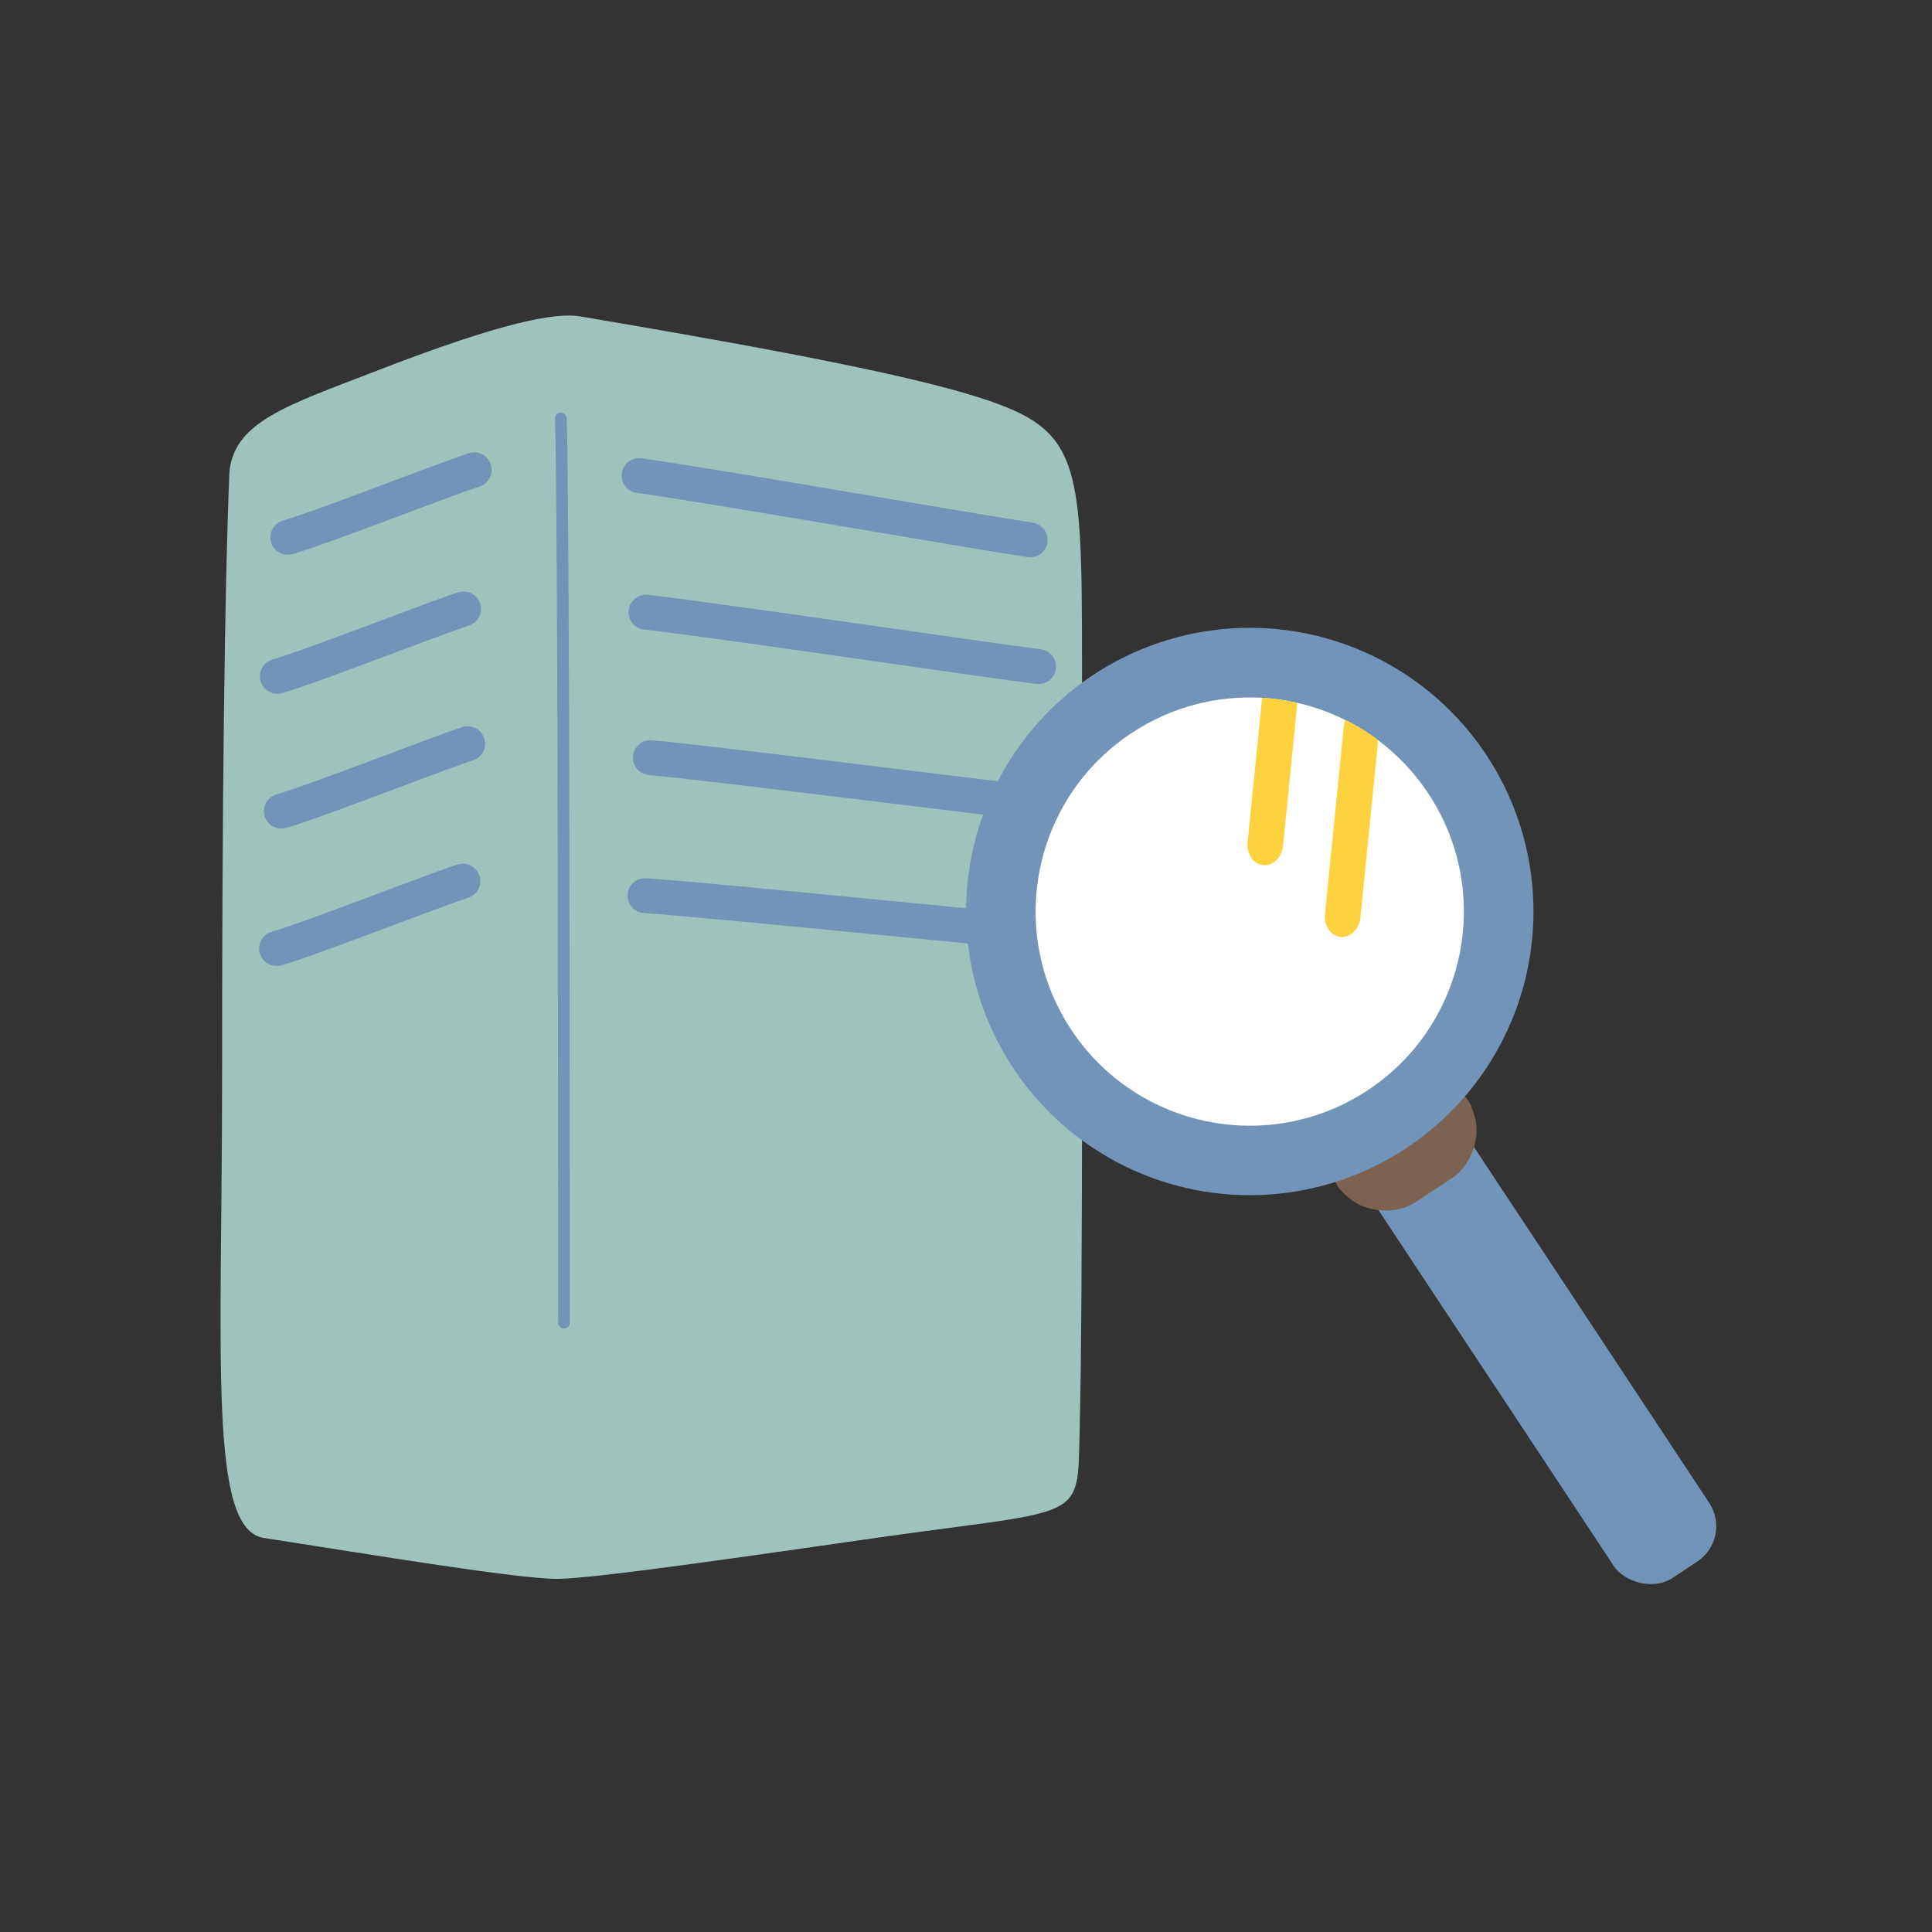 <?xml version="1.0" encoding="UTF-8"?><svg id="_レイヤー_2" xmlns="http://www.w3.org/2000/svg" viewBox="0 0 212 212"><rect x="0" y="0" width="212" height="212" fill="#333333" stroke="none"/><defs><style>.cls-1{fill:none;}.cls-1,.cls-2,.cls-3,.cls-4,.cls-5,.cls-6{stroke-width:0px;}.cls-2{fill:#7194b8;}.cls-3{fill:#9ec3bc;}.cls-4{fill:#fdd23e;}.cls-5{fill:#7c6351;}.cls-6{fill:#fff;}</style></defs><g id="_レイヤー_2-2"><path class="cls-3" d="M25.15,52.18c.25-5.87,6.43-7.7,15.86-11.37,14.28-5.55,19.98-6.55,22.73-6.08,12.42,2.12,32.51,5.55,42.3,8.46,12.46,3.71,12.69,6.34,12.69,29.61,0,30.71.11,69.88-.26,84.15-.26,10.22.79,8.5-22.38,11.81-13.51,1.93-30.75,4.45-34.85,4.49-4.23.04-19.78-2.55-32.29-4.49-6.1-.94-4.58-19.83-4.58-50.49s.28-53.93.79-66.09Z"/><path class="cls-2" d="M61.89,145.78c-.35,0-.64-.29-.64-.64,0-14.92-.02-89.81-.35-99.2-.01-.35.26-.65.62-.66.36,0,.65.26.66.62.34,9.4.35,84.32.35,99.24,0,.35-.29.64-.64.64h0Z"/><path class="cls-2" d="M31.58,60.88c-.83,0-1.6-.55-1.84-1.39-.29-1.02.3-2.08,1.32-2.37,2.07-.59,7.8-2.74,12.4-4.47,3.63-1.36,6.76-2.53,8-2.92,1.01-.32,2.08.25,2.4,1.26.32,1.01-.25,2.08-1.26,2.4-1.14.36-4.37,1.57-7.8,2.85-4.91,1.84-10.48,3.93-12.69,4.56-.18.05-.35.07-.53.07h0Z"/><path class="cls-2" d="M30.43,76.13c-.83,0-1.6-.55-1.84-1.39-.29-1.02.3-2.08,1.32-2.37,2.06-.59,7.79-2.74,12.39-4.46,3.63-1.36,6.76-2.54,8-2.92,1.01-.32,2.08.25,2.4,1.26.32,1.01-.25,2.08-1.26,2.4-1.14.36-4.38,1.57-7.8,2.85-4.91,1.84-10.47,3.93-12.69,4.56-.18.05-.35.07-.53.07h0Z"/><path class="cls-2" d="M30.35,106c-.83,0-1.6-.55-1.84-1.39-.29-1.02.3-2.08,1.32-2.37,2.06-.59,7.79-2.74,12.39-4.46,3.63-1.36,6.76-2.54,8-2.92,1.01-.32,2.08.25,2.4,1.26.32,1.01-.25,2.08-1.26,2.4-1.14.36-4.38,1.57-7.8,2.85-4.91,1.84-10.47,3.93-12.69,4.56-.18.05-.35.07-.53.07h0Z"/><path class="cls-2" d="M30.87,90.93c-.83,0-1.6-.55-1.84-1.39-.29-1.02.3-2.08,1.32-2.37,2.07-.59,7.8-2.74,12.4-4.47,3.62-1.36,6.75-2.53,7.99-2.92,1.01-.32,2.08.25,2.4,1.26.32,1.01-.25,2.08-1.26,2.4-1.14.36-4.37,1.57-7.79,2.85-4.91,1.84-10.48,3.93-12.7,4.56-.18.05-.35.07-.53.07h0Z"/><path class="cls-2" d="M113.05,61.15c-.09,0-.19,0-.29-.02-2.77-.41-9.24-1.5-16.72-2.77-10.08-1.7-21.5-3.63-26.18-4.28-1.05-.15-1.78-1.11-1.63-2.16.15-1.05,1.12-1.77,2.16-1.63,4.73.66,16.18,2.59,26.28,4.3,7.16,1.21,13.92,2.35,16.65,2.76,1.05.16,1.77,1.13,1.61,2.18-.14.95-.96,1.63-1.89,1.63h0Z"/><path class="cls-2" d="M113.97,75.06c-.08,0-.16,0-.24-.01-2.78-.35-9.27-1.27-16.79-2.35-10.11-1.45-21.58-3.09-26.27-3.62-1.05-.12-1.81-1.07-1.69-2.12.12-1.05,1.08-1.8,2.12-1.69,4.74.54,16.23,2.19,26.37,3.63,7.19,1.03,13.98,2,16.72,2.34,1.05.13,1.8,1.09,1.67,2.14-.12.97-.95,1.68-1.9,1.68h0Z"/><path class="cls-2" d="M114.56,90.13c-.07,0-.13,0-.2,0-2.78-.29-9.29-1.08-16.83-2-10.15-1.24-21.64-2.65-26.34-3.08-1.05-.1-1.83-1.03-1.73-2.09.1-1.05,1.04-1.83,2.09-1.73,4.75.44,16.28,1.85,26.45,3.1,7.2.88,14.01,1.71,16.76,2,1.05.11,1.82,1.05,1.71,2.1-.1.99-.93,1.72-1.9,1.72h0Z"/><path class="cls-2" d="M114.08,104.24c-.05,0-.1,0-.15,0-2.79-.22-9.32-.86-16.87-1.6-10.17-1-21.7-2.12-26.41-2.45-1.06-.07-1.85-.99-1.78-2.04s.98-1.85,2.04-1.78c4.76.33,16.32,1.46,26.52,2.46,7.22.71,14.05,1.37,16.8,1.59,1.06.08,1.84,1.01,1.76,2.06-.08,1-.92,1.76-1.91,1.76Z"/><rect class="cls-2" x="162.56" y="118.89" width="12.56" height="58.19" rx="4.65" ry="4.65" transform="translate(-53.62 117.65) rotate(-33.47)"/><path class="cls-5" d="M161.76,122.29c.8,2.43-.29,5.57-2.42,6.98l-4,2.64c-2.13,1.41-5.45,1.18-7.37-.5l-.41-.36c-1.92-1.69-1.75-4.22.39-5.63l8.31-5.49c2.13-1.41,4.53-.58,5.33,1.85l.17.52h0Z"/><circle class="cls-2" cx="137.14" cy="100.02" r="31.13"/><path class="cls-6" d="M156.73,87.07c7.16,10.83,4.18,25.4-6.64,32.56-10.82,7.15-25.39,4.18-32.55-6.65-7.16-10.83-4.18-25.4,6.64-32.55,4.4-2.91,9.43-4.14,14.32-3.86,1.3.08,2.6.26,3.87.56,1.82.41,3.58,1.04,5.24,1.88,1.28.62,2.49,1.37,3.63,2.23,2.1,1.57,3.97,3.53,5.5,5.84Z"/><path class="cls-4" d="M142.36,77.12l-1.57,15.69c-.13,1.28-1.11,2.23-2.18,2.12-1.07-.11-1.84-1.23-1.71-2.5l1.59-15.86c1.3.08,2.6.26,3.87.56h0Z"/><path class="cls-4" d="M151.23,81.23l-1.95,19.46c-.12,1.27-1.11,2.22-2.18,2.12-1.07-.11-1.84-1.24-1.71-2.51l2.07-20.65c.02-.23.07-.45.15-.66,1.28.62,2.49,1.37,3.63,2.23h0Z"/></g><rect class="cls-1" width="212" height="212"/></svg>